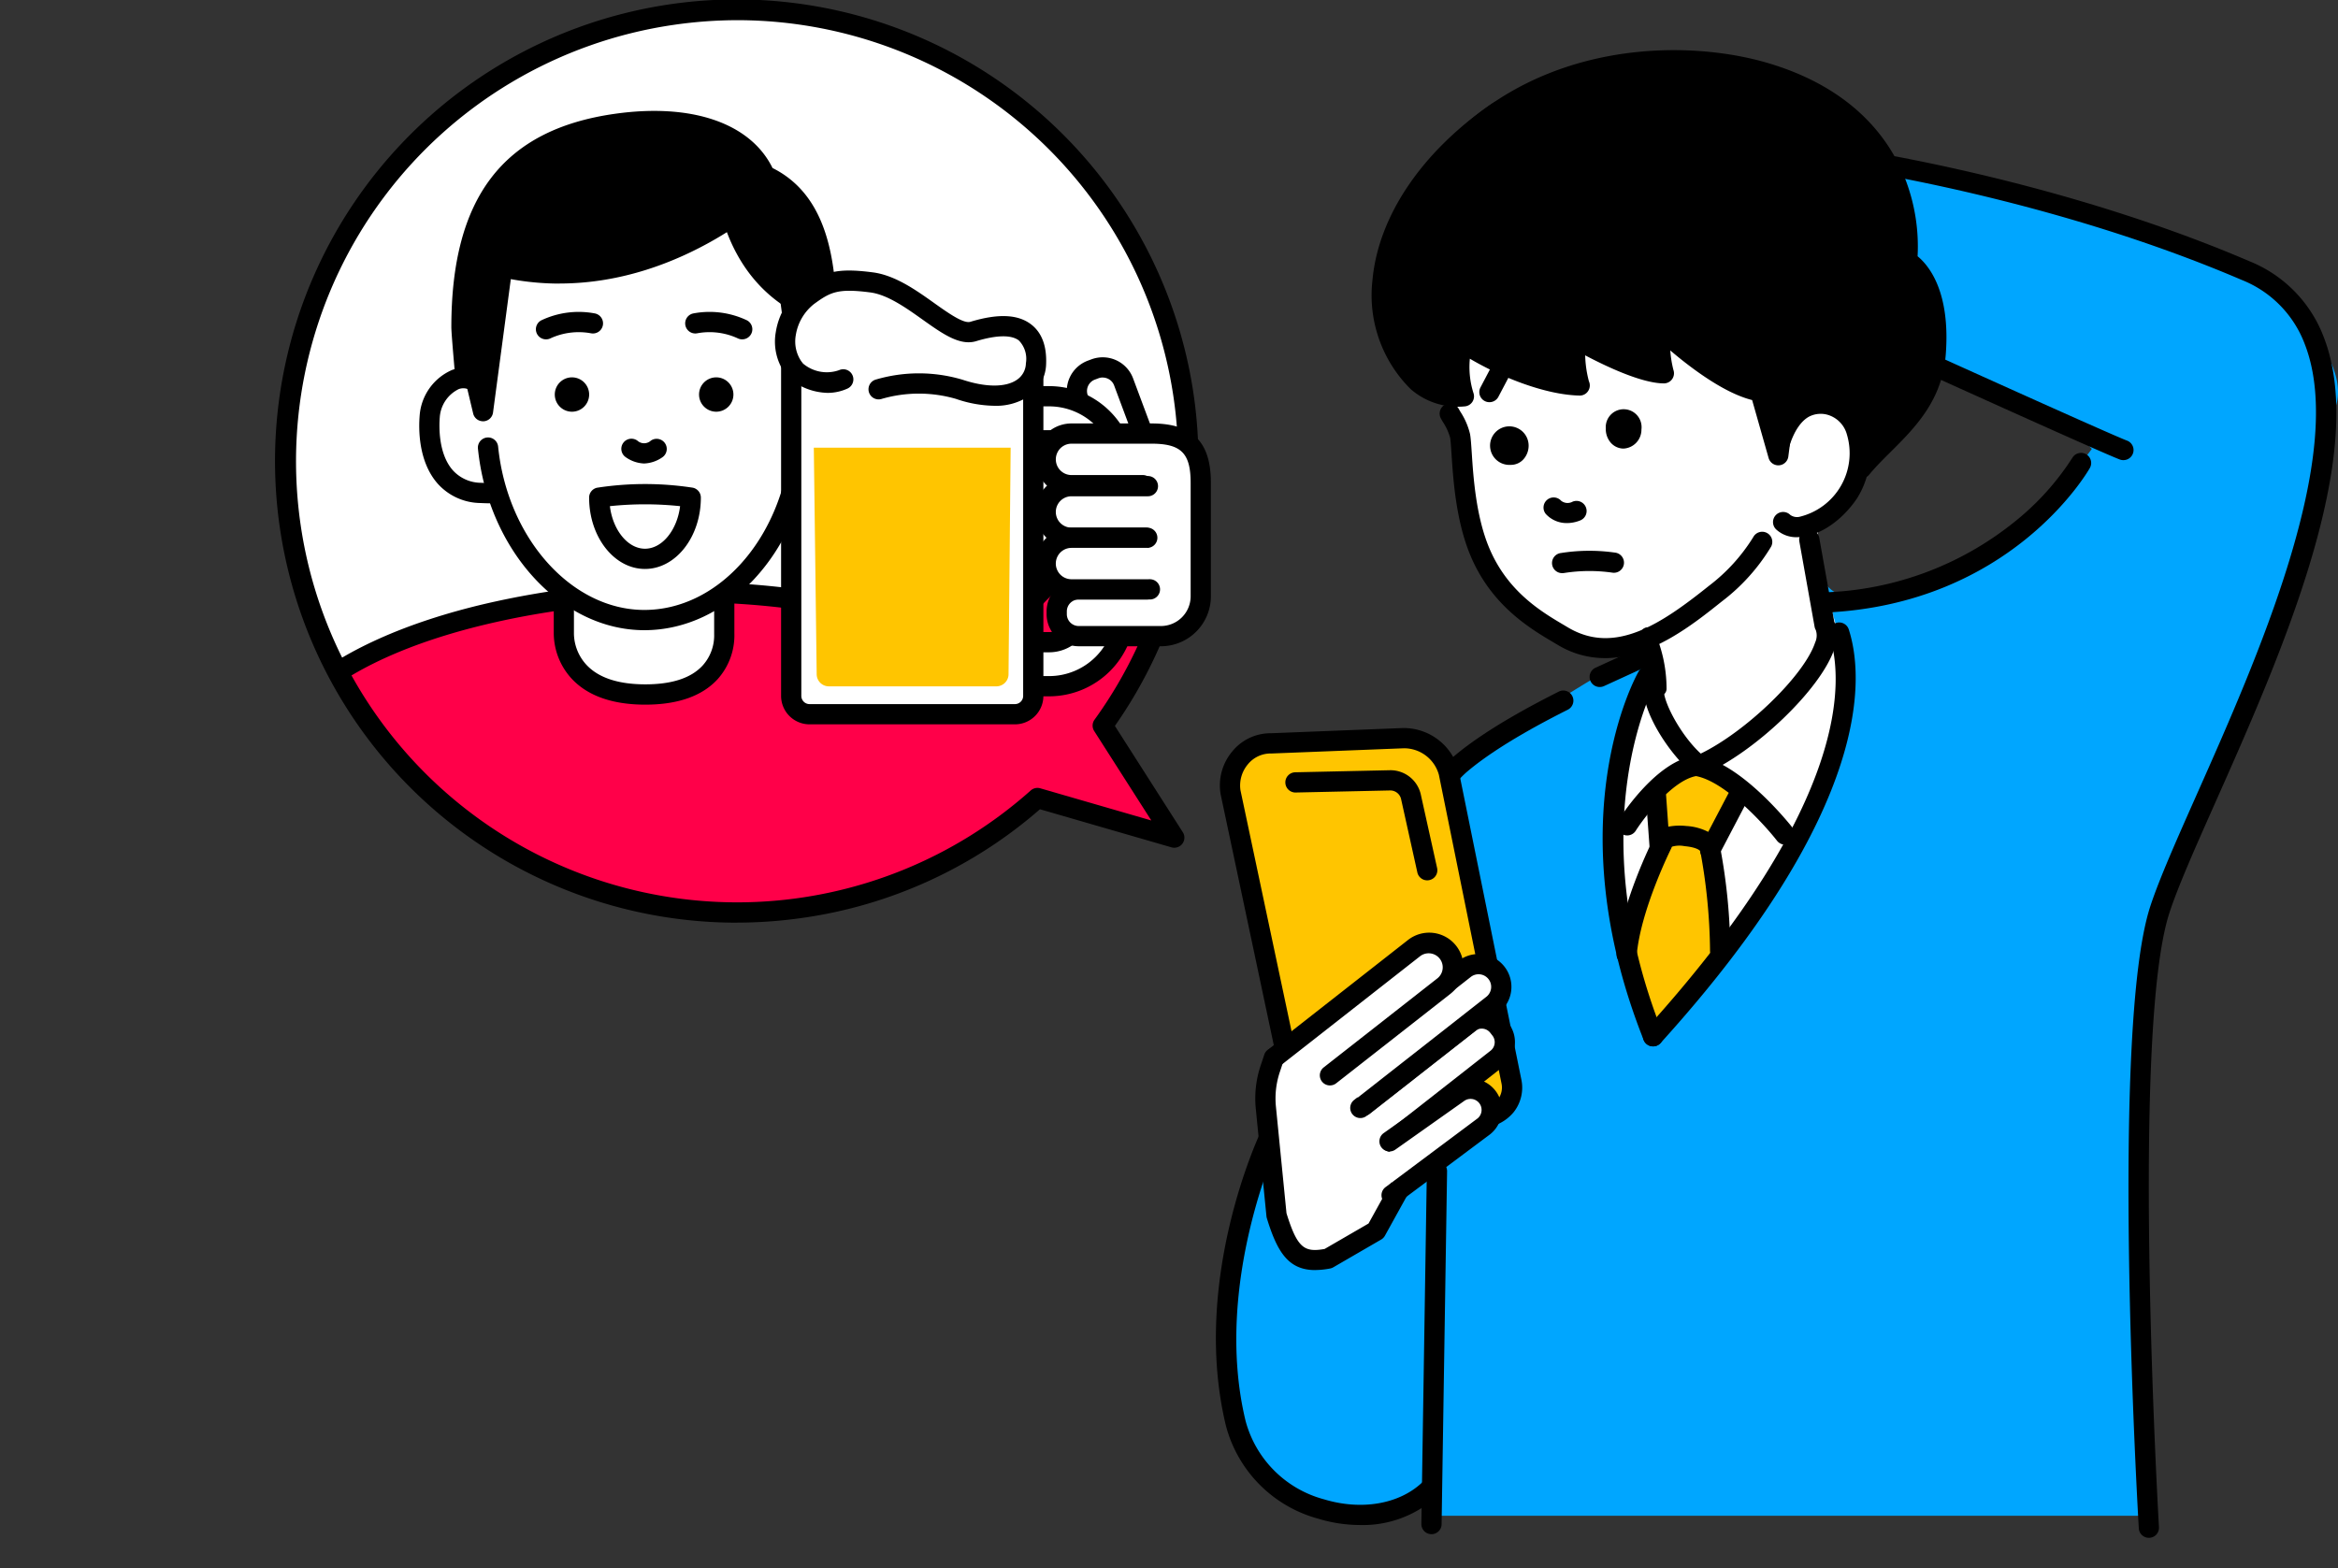 <svg xmlns="http://www.w3.org/2000/svg" width="278.063" height="186.565"><rect width="100%" height="100%" fill="#333333" stroke="none"/><defs><clipPath id="a"><path fill="none" d="M0 0H278.063V186.565H0z"/></clipPath><clipPath id="b"><path d="M102.5 2.553a53.668 53.668 0 1 0 43.383 93.173l16.277 4.711-8.511-13.327A53.659 53.659 0 0 0 110.238 2a54.1 54.1 0 0 0-7.736.558" transform="translate(-56.496 -1.995)" fill="none"/></clipPath></defs><g><g clip-path="url(#a)"><path d="M193.035 20.696l-23.433 9.614s4.206 24.634 4.507 28.24 4.506 14.721 9.313 16.524a38.588 38.588 0 0 0 9.914 2.1l2.7-1.2 1.5 8.412 4.171 6.716s10.254-5.514 12.654-8.819 2.805-11.658 2.154-14.541-1.18-6.222 3.29-9.059 2.066-37.987-26.774-37.987" fill="#fff"/><path d="M202.95 77.777l-14.12 5.107-5.408 38.755 17.726 17.725 25.235-41.459 1.37-28.252z" fill="#fff"/><path d="M203.988 91.984s-3.772-1.016-5.224.581-2.177 9.141-2.177 9.141l-5.659 15.09 5.079 11.464 10.592-9.432-2.9-16.687L206.891 93z" fill="#ffc500"/><path d="M180.191 143.983s-1.256 24.941-10.291 33.305c-6.533 6.048-20.433 2.361-22.93-7.972-4.086-16.911 4.063-34.177 4.063-34.177" fill="#00a6ff"/><path d="M161.756 181.412a17.218 17.218 0 0 1-4.974-.751 15.558 15.558 0 0 1-10.981-11.061c-4.138-17.127 3.8-34.253 4.145-34.973a1.204 1.204 0 0 1 2.177 1.027c-.079.169-7.917 17.1-3.982 33.381a13.178 13.178 0 0 0 9.338 9.323c4.415 1.334 8.862.587 11.6-1.952 8.576-7.94 9.895-32.238 9.907-32.483a1.202 1.202 0 1 1 2.4.121c-.052 1.038-1.388 25.529-10.676 34.128a13.087 13.087 0 0 1-8.961 3.241"/><path d="M170.037 180.311l-2.21-85.451s21.21-14.451 24.556-15.646 4.063-.478 4.063-.478l-2.629 7.887c-1.673 5.019-1.912 18.164-1.2 23.9s4.541 12.189 4.541 12.189 16.969-18.4 19.359-27.485a116.72 116.72 0 0 0 3.107-16.252l-3.107-11.233s.145 6.145 11.233 1.912c13.145-5.019 21.032-16.252 21.032-16.252l-2.39-2.629-33.22-16.252 2.151-9.082 2.159-6.95s28.911 6.233 41.817 10.774 20.554 13.862 18.4 19.359-7.17 27.485-7.17 27.485l-15.057 35.85-.478 68.354z" fill="#00a6ff"/><path d="M202.086 92.259a1.2 1.2 0 0 1-.734-.25c-2.6-2-6.793-8.088-5.684-11.153a1.203 1.203 0 0 1 2.263.82c-.457 1.262 1.858 5.7 4.345 7.969 5.373-2.605 12.3-9.279 13.6-13.21a2 2 0 0 0 .081-1.485 1.208 1.208 0 0 1-.144-.393l-1.817-10.167a1.204 1.204 0 0 1 2.37-.424l1.784 9.984a4.266 4.266 0 0 1 .011 3.239c-1.572 4.765-9.447 12.321-15.6 14.972a1.206 1.206 0 0 1-.476.1"/><path d="M196.765 75.122a16.884 16.884 0 0 1 1.442 6.846.876.876 0 0 1-1.66.35 16.888 16.888 0 0 1-1.442-6.846.872.872 0 0 1 1.66-.35"/><path d="M255.572 182.934a1.2 1.2 0 0 1-1.2-1.133c-.141-2.418-3.423-59.389 1.374-74.009 1.07-3.262 3.125-7.885 5.5-13.239 7.171-16.133 18.006-40.512 12.857-53.638a13.2 13.2 0 0 0-7.472-7.608c-20.981-8.992-42.875-12.664-48.126-13.455l-2.445 17.522a1.204 1.204 0 0 1-2.384-.333l2.612-18.718a1.206 1.206 0 0 1 1.346-1.027c.254.032 25.695 3.406 49.945 13.8a15.7 15.7 0 0 1 8.765 8.941c5.517 14.063-5.126 38.01-12.9 55.495-2.353 5.294-4.385 9.867-5.417 13.012-4.655 14.188-1.292 72.53-1.257 73.117a1.2 1.2 0 0 1-1.131 1.272h-.072"/><path d="M216.974 72.872a1.203 1.203 0 0 1-.052-2.406 37.942 37.942 0 0 0 22.585-8.322 31.479 31.479 0 0 0 6.964-7.686 1.204 1.204 0 0 1 2.091 1.193c-.377.664-9.506 16.26-31.537 17.221h-.054"/><path d="M196.604 124.472a1.2 1.2 0 0 1-.892-2.012c24.635-27.195 23.5-41.832 21.869-46.862a1.204 1.204 0 0 1 2.29-.743c1.76 5.429 3.1 21.094-22.375 49.221a1.2 1.2 0 0 1-.892.4"/><path d="M196.604 124.472a1.2 1.2 0 0 1-1.119-.759c-10.4-26.168-1-43.128-.6-43.838a1.204 1.204 0 0 1 2.091 1.195c-.093.162-9.2 16.726.744 41.755a1.2 1.2 0 0 1-.674 1.563 1.19 1.19 0 0 1-.444.085"/><path d="M212.298 100.478a1.2 1.2 0 0 1-.95-.463c-1.516-1.942-6.154-7.039-9.638-7.694-2.828.538-6.133 4.871-7.186 6.527a1.204 1.204 0 0 1-2.033-1.289c.456-.719 4.579-7.035 9.058-7.65a1.223 1.223 0 0 1 .338 0c5.172.758 11.109 8.3 11.359 8.624a1.2 1.2 0 0 1-.948 1.943"/><path d="M165.002 106.711a1.2 1.2 0 0 1-1.164-1.515c.633-2.361 5.016-11.806 9.165-15.3 3.988-3.354 10-6.413 12.262-7.565l.113-.057a1.203 1.203 0 0 1 1.092 2.145l-.113.057c-2.2 1.117-8.027 4.086-11.8 7.262-3.723 3.13-7.886 12.2-8.389 14.076a1.2 1.2 0 0 1-1.162.892"/><path d="M203.39 102.333a1.2 1.2 0 0 1-1.2-1.12c-.085-.094-.482-.433-1.844-.557a3.132 3.132 0 0 0-1.79.165 1.2 1.2 0 0 1-2.378-.164l-.425-5.846a1.203 1.203 0 0 1 2.4-.172l.265 3.7a7.259 7.259 0 0 1 2.138-.081 6.513 6.513 0 0 1 2.605.7l2.373-4.522a1.204 1.204 0 0 1 2.132 1.118l-3.213 6.134a1.2 1.2 0 0 1-1.066.645M198.576 100.576zm0 0z"/><path d="M193.459 114.726h-.1a1.2 1.2 0 0 1-1.1-1.3c.5-5.836 4.167-13.215 4.323-13.526a1.204 1.204 0 1 1 2.153 1.078c-.036.072-3.62 7.28-4.078 12.652a1.2 1.2 0 0 1-1.2 1.1"/><path d="M204.579 114.299a1.2 1.2 0 0 1-1.2-1.181 67.813 67.813 0 0 0-1.162-11.87 1.204 1.204 0 0 1 2.352-.516 68.842 68.842 0 0 1 1.217 12.342 1.2 1.2 0 0 1-1.181 1.226h-.023"/><path d="M178.081 13.347c-13.8 9.483-17.646 23.907-9.461 32.094a7.346 7.346 0 0 0 5.477 1.705c-.581-1.6-.871-4.934.048-6.3 3.98 2.623 9.746 4.921 13.724 5.008-.568-1.248-.64-5.674-.64-5.674s7.183 4.208 10.651 4.225a31.12 31.12 0 0 1-.63-5.591s7.209 7.036 12.085 7.735l2.157 7.586.531-4.091s1.656-3.786 6.368-2.256a5.011 5.011 0 0 1 3.257 3.438l-.1 3.48s6.328-5.946 7.231-8.149 1.562-10.4-.318-13.105l-1.879-2.7s2.192-22.366-26.322-23.2c-11.46-.333-22.176 5.79-22.176 5.79"/><path d="M221.545 55.911a1.2 1.2 0 0 1-1.2-1.239l.1-3.3a3.793 3.793 0 0 0-2.421-2.438c-3.214-1.044-4.532.918-4.828 1.463l-.505 3.895a1.2 1.2 0 0 1-2.351.175l-1.956-6.879c-3.346-.83-7.31-3.836-9.734-5.9a12.927 12.927 0 0 0 .377 2.332 1.2 1.2 0 0 1-1.141 1.587h-.006c-2.639-.013-6.877-2.029-9.351-3.337a13.185 13.185 0 0 0 .442 3.084 1.2 1.2 0 0 1-.091 1.161 1.181 1.181 0 0 1-1.031.54c-4.078-.089-9.323-2.2-13.036-4.384a10.263 10.263 0 0 0 .421 4.061 1.2 1.2 0 0 1-1.011 1.609 8.538 8.538 0 0 1-6.449-2.052 15.727 15.727 0 0 1-4.545-12.966c.7-7.619 5.864-15.261 14.166-20.967a.956.956 0 0 1 .085-.053c.45-.257 11.145-6.29 22.808-5.948 9.939.289 17.382 3.163 22.12 8.543a22.687 22.687 0 0 1 5.4 15.513l1.639 2.356c2.2 3.165 1.434 11.836.444 14.249-.954 2.327-6.432 7.546-7.52 8.569a1.2 1.2 0 0 1-.825.327m-5.279-9.689a8.061 8.061 0 0 1 2.5.422 6.222 6.222 0 0 1 4.061 4.324 1.21 1.21 0 0 1 .027.294l-.014.51c2.118-2.129 4.4-4.617 4.827-5.67.876-2.133 1.3-9.811-.192-11.961l-1.88-2.7a1.206 1.206 0 0 1-.21-.8 20.564 20.564 0 0 0-4.8-14.172c-4.28-4.843-11.131-7.435-20.361-7.7-10.649-.3-20.784 5.209-21.5 5.61-7.573 5.22-12.464 12.384-13.088 19.173a13.39 13.39 0 0 0 3.841 11.047 5.44 5.44 0 0 0 3.082 1.318c-.316-1.834-.361-4.314.594-5.732a1.2 1.2 0 0 1 1.66-.333 31.625 31.625 0 0 0 11.515 4.656 38.811 38.811 0 0 1-.3-4.305 1.2 1.2 0 0 1 1.811-1.058 41.312 41.312 0 0 0 8.53 3.83c-.235-1.739-.311-3.8-.321-4.118a1.2 1.2 0 0 1 2.043-.9c1.929 1.881 7.74 6.878 11.415 7.405a1.2 1.2 0 0 1 .987.862l.77 2.707a5.858 5.858 0 0 1 5-2.706"/><path d="M190.871 78.287a10.8 10.8 0 0 1-5.633-1.59l-.462-.274c-2.775-1.64-7.419-4.385-9.91-10.379-1.717-4.131-2.039-9.06-2.231-12-.057-.875-.106-1.63-.172-1.989a6.728 6.728 0 0 0-.858-1.863 29.205 29.205 0 0 1-.237-.413 1.205 1.205 0 0 1 2.1-1.182l.221.385a8.409 8.409 0 0 1 1.143 2.637c.092.5.14 1.24.208 2.268.182 2.8.488 7.475 2.051 11.237 2.184 5.253 6.233 7.647 8.912 9.23l.471.28c5.6 3.343 11.14-.439 16.794-4.96a21.408 21.408 0 0 0 5.248-5.776 1.203 1.203 0 0 1 2.128 1.123 23.217 23.217 0 0 1-5.873 6.533c-3.365 2.69-8.426 6.737-13.9 6.737"/><path d="M221.377 56.903a1.2 1.2 0 0 1-.93-1.966 38.726 38.726 0 0 1 2.7-2.869c2.709-2.7 5.511-5.487 5.867-10.044.625-8-2.715-9.863-2.749-9.881a1.237 1.237 0 0 1-.652-1.244c.087-.635 1.935-15.666-15.851-21.041-7.844-2.37-20.668-2.619-31 4.481-7.935 5.454-12.955 14.25-12.206 21.389a10.154 10.154 0 0 0 6.572 8.722 1.204 1.204 0 1 1-.922 2.224 12.594 12.594 0 0 1-8.045-10.695c-.85-8.1 4.47-17.6 13.237-23.623 11.033-7.583 24.7-7.326 33.057-4.8 10.311 3.117 14.539 9.374 16.269 14.075a22.278 22.278 0 0 1 1.339 8.852c1.336 1.095 3.934 4.222 3.347 11.73-.426 5.446-3.69 8.7-6.569 11.562-.927.922-1.8 1.793-2.535 2.688a1.2 1.2 0 0 1-.932.441"/><path d="M194.018 51.051a.938.938 0 1 1-.884-1.16 1.043 1.043 0 0 1 .884 1.16"/><path d="M193.088 53.361h-.057a2.04 2.04 0 0 1-1.56-.824 2.48 2.48 0 0 1-.491-1.574 2.131 2.131 0 1 1 4.239.123 2.247 2.247 0 0 1-2.131 2.275m-.127-2.292a.469.469 0 0 0 .136.025.386.386 0 0 0 .176-.031h.1a.268.268 0 0 0-.035-.03.437.437 0 0 0-.475-.014.184.184 0 0 0-.058.054zm.433-.037v.029l.622-.011z"/><path d="M180.598 53.04a.893.893 0 1 1-.842-1.1.994.994 0 0 1 .842 1.1"/><path d="M179.715 55.298h-.056a2.293 2.293 0 1 1 2.143-2.222 2.418 2.418 0 0 1-.568 1.505 2.005 2.005 0 0 1-1.519.718m-.3-2.292a.434.434 0 0 0 .309.133.181.181 0 1 0 .007-.248.382.382 0 0 0-.317.115"/><path d="M186.365 62.222a3.345 3.345 0 0 1-2.516-1.078 1.204 1.204 0 0 1 1.816-1.58 1.234 1.234 0 0 0 1.371.112 1.204 1.204 0 1 1 .861 2.248 4.274 4.274 0 0 1-1.531.3"/><path d="M213.737 63.902a3.521 3.521 0 0 1-2.47-.9 1.204 1.204 0 1 1 1.655-1.748 1.38 1.38 0 0 0 1.081.226 7.776 7.776 0 0 0 5.655-9.785 3.345 3.345 0 0 0-1.977-2.242 3.014 3.014 0 0 0-2.577.135c-1.789 1.039-2.423 3.985-2.429 4.015a1.203 1.203 0 0 1-2.36-.472c.033-.164.835-4.029 3.579-5.624a5.356 5.356 0 0 1 4.545-.339 5.657 5.657 0 0 1 3.5 3.757 9.989 9.989 0 0 1-1.131 8.436c-1.738 2.537-4.248 4.266-6.55 4.511a4.831 4.831 0 0 1-.521.028"/><path d="M185.841 68.177a1.2 1.2 0 0 1-.2-2.39 21.543 21.543 0 0 1 6.518-.038 1.203 1.203 0 1 1-.435 2.367 19.263 19.263 0 0 0-5.679.043 1.163 1.163 0 0 1-.2.017"/><path d="M252.525 54.736a1.2 1.2 0 0 1-.431-.081c-2.483-.955-23.547-10.5-24.442-10.91a1.203 1.203 0 1 1 .993-2.192c.219.1 21.9 9.926 24.313 10.856a1.2 1.2 0 0 1-.432 2.327"/><path d="M176.027 132.971l-16.8.478a5.506 5.506 0 0 1-5.44-4.109l-7.44-35.107a4.99 4.99 0 0 1 4.823-5.8l15.7-.618a5.506 5.506 0 0 1 5.439 4.109l7.44 36.682a3.632 3.632 0 0 1-3.72 4.369" fill="#ffc500"/><path d="M159.088 134.655a6.742 6.742 0 0 1-6.48-5.075l-7.437-35.1a6.275 6.275 0 0 1 1.367-5.07 5.879 5.879 0 0 1 4.633-2.187l15.651-.617a6.759 6.759 0 0 1 6.665 5.08l7.44 36.682a4.7 4.7 0 0 1-.9 3.929 5.2 5.2 0 0 1-3.965 1.883l-16.8.477h-.173m7.922-45.642h-.107l-15.686.618a3.5 3.5 0 0 0-2.817 1.3 3.927 3.927 0 0 0-.873 3.058l7.437 35.1a4.339 4.339 0 0 0 4.228 3.156l16.8-.477a2.77 2.77 0 0 0 2.149-.974 2.338 2.338 0 0 0 .426-1.954l-7.44-36.682a4.3 4.3 0 0 0-4.118-3.147"/><path d="M151.511 125.819l-.44 1.322a11.168 11.168 0 0 0-.519 4.637l1.268 12.783c1.365 4.441 2.553 5.843 6.145 5.158l5.69-3.3 5.509-9.963-1.878-19" fill="#fff"/><path d="M156.418 151.085c-3.207 0-4.525-2.186-5.749-6.17a1.224 1.224 0 0 1-.048-.236l-1.267-12.783a12.309 12.309 0 0 1 .575-5.137l.441-1.322a1.204 1.204 0 0 1 2.284.761l-.441 1.322a9.9 9.9 0 0 0-.463 4.137l1.255 12.664c1.287 4.147 2.118 4.68 4.536 4.251l5.222-3.027 5.166-9.343-1.842-18.633a1.206 1.206 0 1 1 2.4-.236l1.878 19a1.2 1.2 0 0 1-.144.7l-5.509 9.963a1.2 1.2 0 0 1-.45.459l-5.69 3.3a1.2 1.2 0 0 1-.378.141 9.475 9.475 0 0 1-1.772.184"/><path d="M169.742 104.723a1.2 1.2 0 0 1-1.174-.944l-1.92-8.66a1.322 1.322 0 0 0-1.316-1.089l-11.234.245a1.203 1.203 0 1 1-.052-2.406l11.234-.245a3.7 3.7 0 0 1 3.725 3.006l1.914 8.629a1.2 1.2 0 0 1-.915 1.435 1.22 1.22 0 0 1-.262.029"/><path d="M170.247 182.5h-.017a1.2 1.2 0 0 1-1.184-1.222l.652-42.007a1.204 1.204 0 0 1 2.407.037l-.652 42.007a1.2 1.2 0 0 1-1.2 1.185"/><path transform="translate(177.144 43.737)" d="M1.524 0L0 2.902"/><path d="M177.143 47.843a1.2 1.2 0 0 1-1.065-1.763l1.524-2.9a1.203 1.203 0 0 1 2.131 1.119l-1.524 2.9a1.2 1.2 0 0 1-1.066.644"/><path d="M190.276 81.724a1.2 1.2 0 0 1-.5-2.3L195 77.03a1.203 1.203 0 1 1 1 2.188l-5.224 2.394a1.208 1.208 0 0 1-.5.11"/><path d="M161.771 131.806l12.92-10.125a2.488 2.488 0 0 1 3.493.424l.263.335a2.488 2.488 0 0 1-.424 3.493l-12.6 9.876" fill="#fff"/><path d="M165.421 137.014a1.2 1.2 0 0 1-.743-2.151l12.6-9.876a1.284 1.284 0 0 0 .219-1.8l-.263-.336a1.284 1.284 0 0 0-1.8-.218l-12.921 10.125a1.204 1.204 0 0 1-1.485-1.895l12.92-10.124a3.692 3.692 0 0 1 5.183.629l.262.335a3.692 3.692 0 0 1-.629 5.182l-12.6 9.876a1.2 1.2 0 0 1-.741.256"/><path d="M165.261 135.769l8.108-5.732a2.513 2.513 0 0 1 3.1 3.955l-10.954 8.183" fill="#fff"/><path d="M165.515 143.379a1.2 1.2 0 0 1-.721-2.168l10.954-8.182a1.31 1.31 0 0 0-1.637-2.044l-8.156 5.768a1.203 1.203 0 1 1-1.39-1.965l8.108-5.733a3.716 3.716 0 0 1 4.537 5.886l-10.977 8.2a1.2 1.2 0 0 1-.719.239"/><path d="M159 127.166l15.186-11.9a2.704 2.704 0 0 1 3.336 4.256l-15.338 12.018" fill="#fff"/><path d="M162.185 132.745a1.2 1.2 0 0 1-.743-2.15l15.332-12.019a1.5 1.5 0 0 0-1.85-2.362l-15.186 11.9a1.203 1.203 0 1 1-1.485-1.894l15.186-11.9a3.907 3.907 0 0 1 4.82 6.151l-15.337 12.018a1.2 1.2 0 0 1-.741.256"/><path d="M151.829 125.593l16.345-12.809a2.873 2.873 0 0 1 3.544 4.523l-13.537 10.609" fill="#fff"/><path d="M158.181 129.12a1.2 1.2 0 0 1-.743-2.151l13.537-10.607a1.67 1.67 0 0 0-2.06-2.628l-16.345 12.808a1.203 1.203 0 0 1-1.485-1.894l16.345-12.809a4.077 4.077 0 1 1 5.029 6.418l-13.54 10.605a1.2 1.2 0 0 1-.741.256"/></g></g><g><g clip-path="url(#b)" transform="translate(33.998 1.201)"><path d="M106.792 46.005A53.668 53.668 0 1 1 46.004.558a53.668 53.668 0 0 1 60.788 45.447" fill="#fff"/><path d="M45.391 74.092L5.3 94.137c-.891.445-26.95 65.7-26.95 65.7l2.228 9.058 126.286-4.478-6.233-27.516z" fill="#ff0049"/><path d="M-19.423 170.103a1.2 1.2 0 0 1-1.168-.916l-2.228-9.058a1.209 1.209 0 0 1 .051-.734c.066-.163 6.592-16.5 13.143-32.69C3.798 93.543 4.14 93.371 4.761 93.061l40.091-20.045a1.205 1.205 0 0 1 1.442.282l55.233 62.807a1.2 1.2 0 0 1 .27.529l6.237 27.521a1.2 1.2 0 0 1-1.131 1.468l-126.283 4.479h-.043m-.966-10.175l1.9 7.734 123.857-4.392-5.847-25.8-54.422-61.886L6.127 95.069c-1.833 3.463-16.669 40.2-26.518 64.861"/><path d="M42.703 69.158c11.358 0 29.438.258 40.129 9.613 30.911-53.714 41.411 69.326 38.492 85.826-1.582 8.947-13.039 19.565-27.823 19.565-15.794 0-11.544-1.19-11.544-1.19" fill="#ff0049"/><path d="M93.502 185.364c-4.541 0-7.881-.1-9.927-.294-1.846-.176-3.165-.393-3.328-1.586-.082-.6.24-1.35 1.388-1.672a1.2 1.2 0 0 1 1.469.786 93.3 93.3 0 0 0 10.4.359c13.764 0 25.085-9.787 26.638-18.57 1.055-5.966.329-28.444-3.247-51.5-4.143-26.708-10.549-43.49-17.576-46.045-4.518-1.642-9.712 2.574-15.441 12.529a1.2 1.2 0 0 1-1.835.306c-10.645-9.315-29.31-9.315-39.337-9.315a1.204 1.204 0 1 1 0-2.407c10.012 0 28.371 0 39.809 8.987 6.141-10.225 12.066-14.382 17.627-12.362 10.246 3.724 16.06 28.124 19.133 47.938 3.339 21.525 4.463 45.358 3.238 52.288-.852 4.818-4.371 10.008-9.413 13.882a32.337 32.337 0 0 1-19.6 6.677"/><path d="M46.048 69.158c-11.359 0-32.77 2.9-43.46 12.25-12.459 10.902-38.077 66.685-35.161 83.188 1.581 8.947 13.039 19.565 27.823 19.565 15.794 0 11.543-1.19 11.543-1.19" fill="#ff0049"/><path d="M-4.749 185.365a32.337 32.337 0 0 1-19.6-6.677c-5.038-3.874-8.556-9.064-9.409-13.882-1.355-7.663 3.093-24.257 11.9-44.386 6.778-15.5 16.721-33.847 23.657-39.917 4.857-4.25 12.464-7.673 22-9.9a103.96 103.96 0 0 1 22.254-2.648 1.204 1.204 0 1 1 0 2.407c-10.033 0-31.862 2.5-42.668 11.952-5.764 5.043-15.022 20.745-23.037 39.07-8.493 19.418-12.988 35.9-11.732 43 1.553 8.783 12.874 18.57 26.638 18.57a93.188 93.188 0 0 0 10.4-.36 1.2 1.2 0 0 1 1.463-.785c1.148.321 1.47 1.074 1.388 1.672-.164 1.193-1.483 1.411-3.328 1.586-2.046.195-5.386.294-9.927.294"/><path d="M52.143 74.174s.626 7.245-9.383 7.245-9.7-7.245-9.7-7.245V53.523h19.08z" fill="#fff"/><path d="M42.76 82.622c-3.855 0-6.779-1.012-8.691-3.008a8.035 8.035 0 0 1-2.207-5.492v-20.6a1.2 1.2 0 0 1 1.2-1.2h19.08a1.2 1.2 0 0 1 1.2 1.2v20.613a7.812 7.812 0 0 1-2 5.466c-1.838 2-4.728 3.02-8.588 3.02m-8.493-27.9v19.448a5.584 5.584 0 0 0 1.567 3.8c1.443 1.485 3.773 2.237 6.926 2.237s5.423-.744 6.79-2.213a5.318 5.318 0 0 0 1.394-3.733V54.726z"/><path d="M64.328 37.725c0 .68-.563 6.793-.6 7.461-.737 12.777-41.311 12.972-42.212.357-.056-.785-.628-7.017-.628-7.819 0-13.672 4.671-22.235 18.371-24.19 7.6-1.084 15.192.364 17.724 6.151 5.966 2.71 7.347 9.365 7.347 18.039"/><path d="M42.272 56.092c-14.65 0-21.585-5.232-21.959-10.462-.016-.23-.078-.93-.155-1.822-.261-2.99-.476-5.512-.476-6.082 0-15.428 6.166-23.493 19.4-25.382 9.191-1.311 16.172 1.093 18.8 6.442 6.722 3.352 7.642 11.436 7.642 18.939 0 .449-.169 2.434-.407 5.188-.1 1.148-.183 2.1-.2 2.342-.426 7.382-11.472 10.761-22.23 10.835h-.425m1.579-41.7a31.478 31.478 0 0 0-4.425.33c-12.152 1.734-17.337 8.612-17.337 23 0 .512.3 4 .467 5.873.079.912.141 1.626.158 1.86.3 4.153 7.274 8.325 19.967 8.225 9.619-.066 19.524-3.029 19.843-8.566.014-.247.1-1.23.2-2.411.149-1.72.4-4.6.4-4.98 0-9.892-1.924-14.8-6.642-16.944a1.2 1.2 0 0 1-.6-.613c-1.631-3.73-6-5.772-12.026-5.772"/><path d="M24.437 57.472c-.387 0-.8-.01-1.263-.032-5.522-.276-6.35-5.8-6.074-9.111.266-3.194 3.608-6.113 6.074-3.6v-2.474c0-6.9 2.828-23.191 17.185-23.191h4.5c14.356 0 17.184 16.289 17.184 23.191v2.472c2.466-2.511 5.808.409 6.074 3.6.276 3.313-.552 8.834-6.074 9.111-.466.023-.876.031-1.263.032" fill="#fff"/><path d="M60.777 58.675a1.204 1.204 0 0 1-.005-2.407c.369 0 .762-.009 1.208-.031a4.563 4.563 0 0 0 3.4-1.5c1.749-2 1.621-5.331 1.539-6.3a4.04 4.04 0 0 0-2.254-3.343 1.564 1.564 0 0 0-1.762.485 1.2 1.2 0 0 1-2.062-.844v-2.481a32.276 32.276 0 0 0-3.079-13.64c-2.808-5.539-7.148-8.348-12.9-8.348h-4.5c-5.753 0-10.095 2.808-12.9 8.348a32.283 32.283 0 0 0-3.078 13.64v2.472a1.2 1.2 0 0 1-2.062.844 1.563 1.563 0 0 0-1.762-.485 4.04 4.04 0 0 0-2.254 3.343c-.081.973-.21 4.3 1.539 6.3a4.562 4.562 0 0 0 3.4 1.505c.447.022.839.029 1.209.031a1.204 1.204 0 0 1-.005 2.407h-.005c-.4 0-.832-.01-1.318-.034a6.936 6.936 0 0 1-5.086-2.323c-2.308-2.638-2.256-6.536-2.127-8.089a6.426 6.426 0 0 1 3.836-5.408 3.873 3.873 0 0 1 2.234-.143v-.423a34.722 34.722 0 0 1 3.339-14.728c3.206-6.323 8.41-9.666 15.049-9.666h4.5c6.64 0 11.844 3.343 15.05 9.666a34.722 34.722 0 0 1 3.339 14.728v.423a3.882 3.882 0 0 1 2.234.143 6.426 6.426 0 0 1 3.836 5.408c.129 1.553.181 5.451-2.127 8.089a6.936 6.936 0 0 1-5.087 2.323 29.01 29.01 0 0 1-1.317.034z"/><path d="M61.171 52.428c-1.3 11.383-9.3 20.133-18.545 20.133s-17.419-8.946-18.585-20.516" fill="#fff"/><path d="M42.628 73.764c-9.872 0-18.561-9.487-19.783-21.6a1.206 1.206 0 0 1 2.4-.241c1.1 10.9 8.737 19.433 17.388 19.433s16.107-8.2 17.349-19.066a1.203 1.203 0 1 1 2.391.274c-1.38 12.085-9.867 21.2-19.74 21.2"/><path d="M36.07 45.731a2.043 2.043 0 1 1-2.043-2.043 2.043 2.043 0 0 1 2.043 2.043"/><path d="M53.228 45.731a2.043 2.043 0 1 1-2.043-2.043 2.043 2.043 0 0 1 2.043 2.043"/><path d="M54.264 39.167a1.2 1.2 0 0 1-.557-.138 8.032 8.032 0 0 0-4.762-.587 1.204 1.204 0 1 1-.462-2.363 10.356 10.356 0 0 1 6.345.82 1.2 1.2 0 0 1-.564 2.267"/><path d="M30.952 39.167a1.2 1.2 0 0 1-.564-2.267 10.36 10.36 0 0 1 6.345-.82 1.204 1.204 0 1 1-.462 2.363 8.039 8.039 0 0 0-4.758.584 1.2 1.2 0 0 1-.562.14"/><path d="M57.896 20.763s-15.2 15.009-34.37 9.222c0 0 4.52-11.392 9.945-13.019s24.425 3.8 24.425 3.8"/><path d="M32.552 32.534a32.283 32.283 0 0 1-9.374-1.4 1.2 1.2 0 0 1-.771-1.6c.484-1.222 4.9-11.984 10.719-13.729 5.6-1.682 23.122 3.227 25.1 3.792a1.2 1.2 0 0 1 .515 2.014c-.536.528-11.261 10.914-26.19 10.914m-7.382-3.34c14.146 3.586 26.019-4.464 30.237-7.865-6.246-1.656-17.9-4.313-21.591-3.21-3.523 1.057-7.048 7.507-8.647 11.075"/><path d="M52.105 17.689s-.731 14.1 11.679 18.4z"/><path d="M63.783 37.296a1.19 1.19 0 0 1-.394-.066c-13.114-4.543-12.5-19.454-12.487-19.6a1.2 1.2 0 0 1 2.218-.583l11.679 18.4a1.2 1.2 0 0 1-1.016 1.848M53.766 22.553a16.494 16.494 0 0 0 6.714 10.58z"/><path d="M26.341 26.007l-2.893 21.7-1.808-7.595z"/><path d="M23.446 48.911a1.2 1.2 0 0 1-1.17-.925l-1.808-7.595a1.205 1.205 0 0 1 .029-.66l4.7-14.1a1.2 1.2 0 0 1 2.335.54l-2.893 21.7a1.2 1.2 0 0 1-1.133 1.043h-.061m-.557-8.744l.224.94.358-2.685z"/><path d="M58.873 26.007l2.893 21.7 1.808-7.595z"/><path d="M61.766 48.911h-.062a1.2 1.2 0 0 1-1.132-1.043l-2.893-21.7a1.2 1.2 0 0 1 2.334-.54l4.7 14.1a1.205 1.205 0 0 1 .029.66l-1.803 7.598a1.2 1.2 0 0 1-1.17.925m-.03-10.49l.358 2.687.224-.941z"/><path d="M42.607 53.935a4.06 4.06 0 0 1-2.221-.776 1.203 1.203 0 1 1 1.428-1.937 1.184 1.184 0 0 0 1.595-.006 1.204 1.204 0 0 1 1.42 1.944 4.066 4.066 0 0 1-2.221.775"/><path d="M42.712 66.48c-3.664 0-6.645-3.807-6.645-8.487a1.2 1.2 0 0 1 .941-1.175 37.4 37.4 0 0 1 11.379-.006 1.2 1.2 0 0 1 .969 1.181c0 4.679-2.981 8.487-6.645 8.487m-4.175-7.474c.347 2.834 2.119 5.067 4.176 5.067s3.827-2.231 4.176-5.063a39.921 39.921 0 0 0-8.352 0"/></g></g><g><g clip-path="url(#a)"><path d="M87.556 109.759a54.913 54.913 0 1 1 45.04-23.406l8.076 12.642a1.2 1.2 0 0 1-1.349 1.8l-15.641-4.528a54.62 54.62 0 0 1-28.175 12.914 55.755 55.755 0 0 1-7.956.573M87.782 2.4a53.138 53.138 0 0 0-7.607.549 52.465 52.465 0 0 0-23.92 93.945 52.456 52.456 0 0 0 66.329-2.861 1.206 1.206 0 0 1 1.137-.259l13.208 3.826-6.793-10.636a1.2 1.2 0 0 1 .039-1.353A52.467 52.467 0 0 0 87.782 2.4"/><path d="M133.96 55.196l.434-.162a2.652 2.652 0 0 0 1.553-3.4l-2.317-6.21a2.653 2.653 0 0 0-3.4-1.553l-.434.162a2.652 2.652 0 0 0-1.553 3.4l2.317 6.209a2.652 2.652 0 0 0 3.4 1.553" fill="#fff"/><path d="M133.04 56.566a3.854 3.854 0 0 1-3.61-2.5l-2.317-6.209a3.856 3.856 0 0 1 2.26-4.951l.434-.162a3.857 3.857 0 0 1 4.951 2.26l2.317 6.21a3.857 3.857 0 0 1-2.26 4.95l-.434.162a3.829 3.829 0 0 1-1.341.24m.92-1.37zm-2.813-10.29a1.43 1.43 0 0 0-.5.09l-.434.162a1.45 1.45 0 0 0-.846 1.854l2.317 6.21a1.442 1.442 0 0 0 1.854.846l.434-.162a1.449 1.449 0 0 0 .847-1.854l-2.317-6.209a1.428 1.428 0 0 0-.753-.8 1.453 1.453 0 0 0-.6-.132"/><path d="M124.773 81.629h-3.926a9.05 9.05 0 0 1-9.04-9.04V56.176a9.05 9.05 0 0 1 9.04-9.04h3.926a9.05 9.05 0 0 1 9.04 9.04v16.413a9.05 9.05 0 0 1-9.04 9.04m-3.926-29.257a3.809 3.809 0 0 0-3.8 3.8v16.413a3.809 3.809 0 0 0 3.8 3.8h3.926a3.809 3.809 0 0 0 3.8-3.8V56.176a3.809 3.809 0 0 0-3.8-3.8z" fill="#fff"/><path d="M124.773 82.833h-3.926a10.255 10.255 0 0 1-10.242-10.244V56.176a10.256 10.256 0 0 1 10.244-10.244h3.926a10.256 10.256 0 0 1 10.244 10.244v16.413a10.255 10.255 0 0 1-10.244 10.244m-3.926-34.494a7.846 7.846 0 0 0-7.837 7.837v16.413a7.846 7.846 0 0 0 7.837 7.837h3.926a7.846 7.846 0 0 0 7.837-7.837V56.176a7.846 7.846 0 0 0-7.837-7.837zm3.926 29.257h-3.926a5.013 5.013 0 0 1-5.008-5.007V56.176a5.013 5.013 0 0 1 5.008-5.008h3.926a5.013 5.013 0 0 1 5.008 5.008v16.413a5.013 5.013 0 0 1-5.008 5.007m-3.926-24.021a2.6 2.6 0 0 0-2.6 2.6v16.413a2.6 2.6 0 0 0 2.6 2.6h3.926a2.6 2.6 0 0 0 2.6-2.6V56.176a2.6 2.6 0 0 0-2.6-2.6z"/><path d="M122.23 84.585H95.241l-.931-40.841h28.368z" fill="#fff"/><path d="M118.496 81.645H98.579a1.45 1.45 0 0 1-1.449-1.431l-.341-26.961h23.409l-.251 26.957a1.449 1.449 0 0 1-1.449 1.436" fill="#ffc500"/><path d="M120.71 86.165H96.28a3.387 3.387 0 0 1-3.384-3.383V42.616a1.204 1.204 0 1 1 2.407 0v40.166a.978.978 0 0 0 .977.976h24.43a.977.977 0 0 0 .976-.976V42.616a1.204 1.204 0 1 1 2.407 0v40.166a3.387 3.387 0 0 1-3.383 3.383"/><path d="M94.37 43.752c-2.062-2.812-.611-6.85 1.742-8.561 2.261-1.645 3.467-2.128 7.545-1.6 4.73.617 9.344 6.674 12.1 5.839 6.786-2.056 7.552 1.436 7.459 3.828-.115 2.957-3.307 4.989-9.142 3.047a17.035 17.035 0 0 0-9.576 0" fill="#fff"/><path d="M118.254 48.271a14.609 14.609 0 0 1-4.561-.821 15.831 15.831 0 0 0-8.822 0 1.203 1.203 0 0 1-.75-2.287 18.167 18.167 0 0 1 10.332 0c2.794.93 5.162.934 6.495.011a2.415 2.415 0 0 0 1.064-1.963 3.128 3.128 0 0 0-.838-2.711c-.885-.683-2.638-.655-5.07.082-1.949.59-4-.872-6.382-2.565-1.952-1.389-4.164-2.964-6.222-3.232-3.865-.5-4.735-.04-6.682 1.376a5.88 5.88 0 0 0-2.171 3.7 4.206 4.206 0 0 0 .693 3.176 1.204 1.204 0 1 1-1.941 1.426 6.519 6.519 0 0 1-1.13-4.97 8.283 8.283 0 0 1 3.134-5.276c2.589-1.884 4.087-2.38 8.409-1.817 2.653.347 5.125 2.106 7.306 3.659 1.627 1.158 3.475 2.469 4.288 2.222 3.3-1 5.669-.9 7.239.317 1.259.972 1.856 2.557 1.772 4.709a4.8 4.8 0 0 1-2.1 3.849 7.048 7.048 0 0 1-4.064 1.115"/><path d="M135.949 57.715h-8.514a3.07 3.07 0 0 1 0-6.139h9.515c4.206 0 5.858 1.652 5.858 5.858v13.5a4.739 4.739 0 0 1-4.74 4.74h-9.77a2.625 2.625 0 0 1-2.618-2.618v-.327a2.626 2.626 0 0 1 2.618-2.618h8.12" fill="#fff"/><path d="M138.069 76.877h-9.775a3.826 3.826 0 0 1-3.821-3.822v-.327a3.825 3.825 0 0 1 3.821-3.821h8.12a1.204 1.204 0 1 1 0 2.407h-8.12a1.416 1.416 0 0 0-1.414 1.414v.327a1.416 1.416 0 0 0 1.414 1.415h9.776a3.54 3.54 0 0 0 3.536-3.536v-13.5c0-3.524-1.131-4.655-4.655-4.655h-9.514a1.866 1.866 0 1 0 0 3.732h8.514a1.204 1.204 0 0 1 0 2.407h-8.514a4.273 4.273 0 1 1 0-8.546h9.514c4.884 0 7.062 2.178 7.062 7.062v13.5a5.949 5.949 0 0 1-5.943 5.943"/><path d="M136.256 63.97h-8.821a3.07 3.07 0 0 1 0-6.139h9.052" fill="#fff"/><path d="M136.257 65.174h-8.821a4.273 4.273 0 1 1 0-8.546h9.052a1.204 1.204 0 1 1 0 2.407h-9.052a1.866 1.866 0 1 0 0 3.732h8.821a1.204 1.204 0 0 1 0 2.407"/><path d="M136.729 70.11h-9.293a3.07 3.07 0 0 1 0-6.139h8.977" fill="#fff"/><path d="M136.728 71.313h-9.293a4.273 4.273 0 0 1 0-8.546h8.977a1.204 1.204 0 1 1 0 2.407h-8.977a1.866 1.866 0 1 0 0 3.732h9.293a1.204 1.204 0 1 1 0 2.407"/><path d="M94.544 44.002a5.555 5.555 0 0 0 5.746 1.127" fill="#fff"/><path d="M98.418 46.735a7.377 7.377 0 0 1-4.678-1.838 1.203 1.203 0 0 1 1.61-1.789 4.381 4.381 0 0 0 4.447.924 1.203 1.203 0 0 1 .987 2.195 5.716 5.716 0 0 1-2.366.509"/></g></g></svg>
